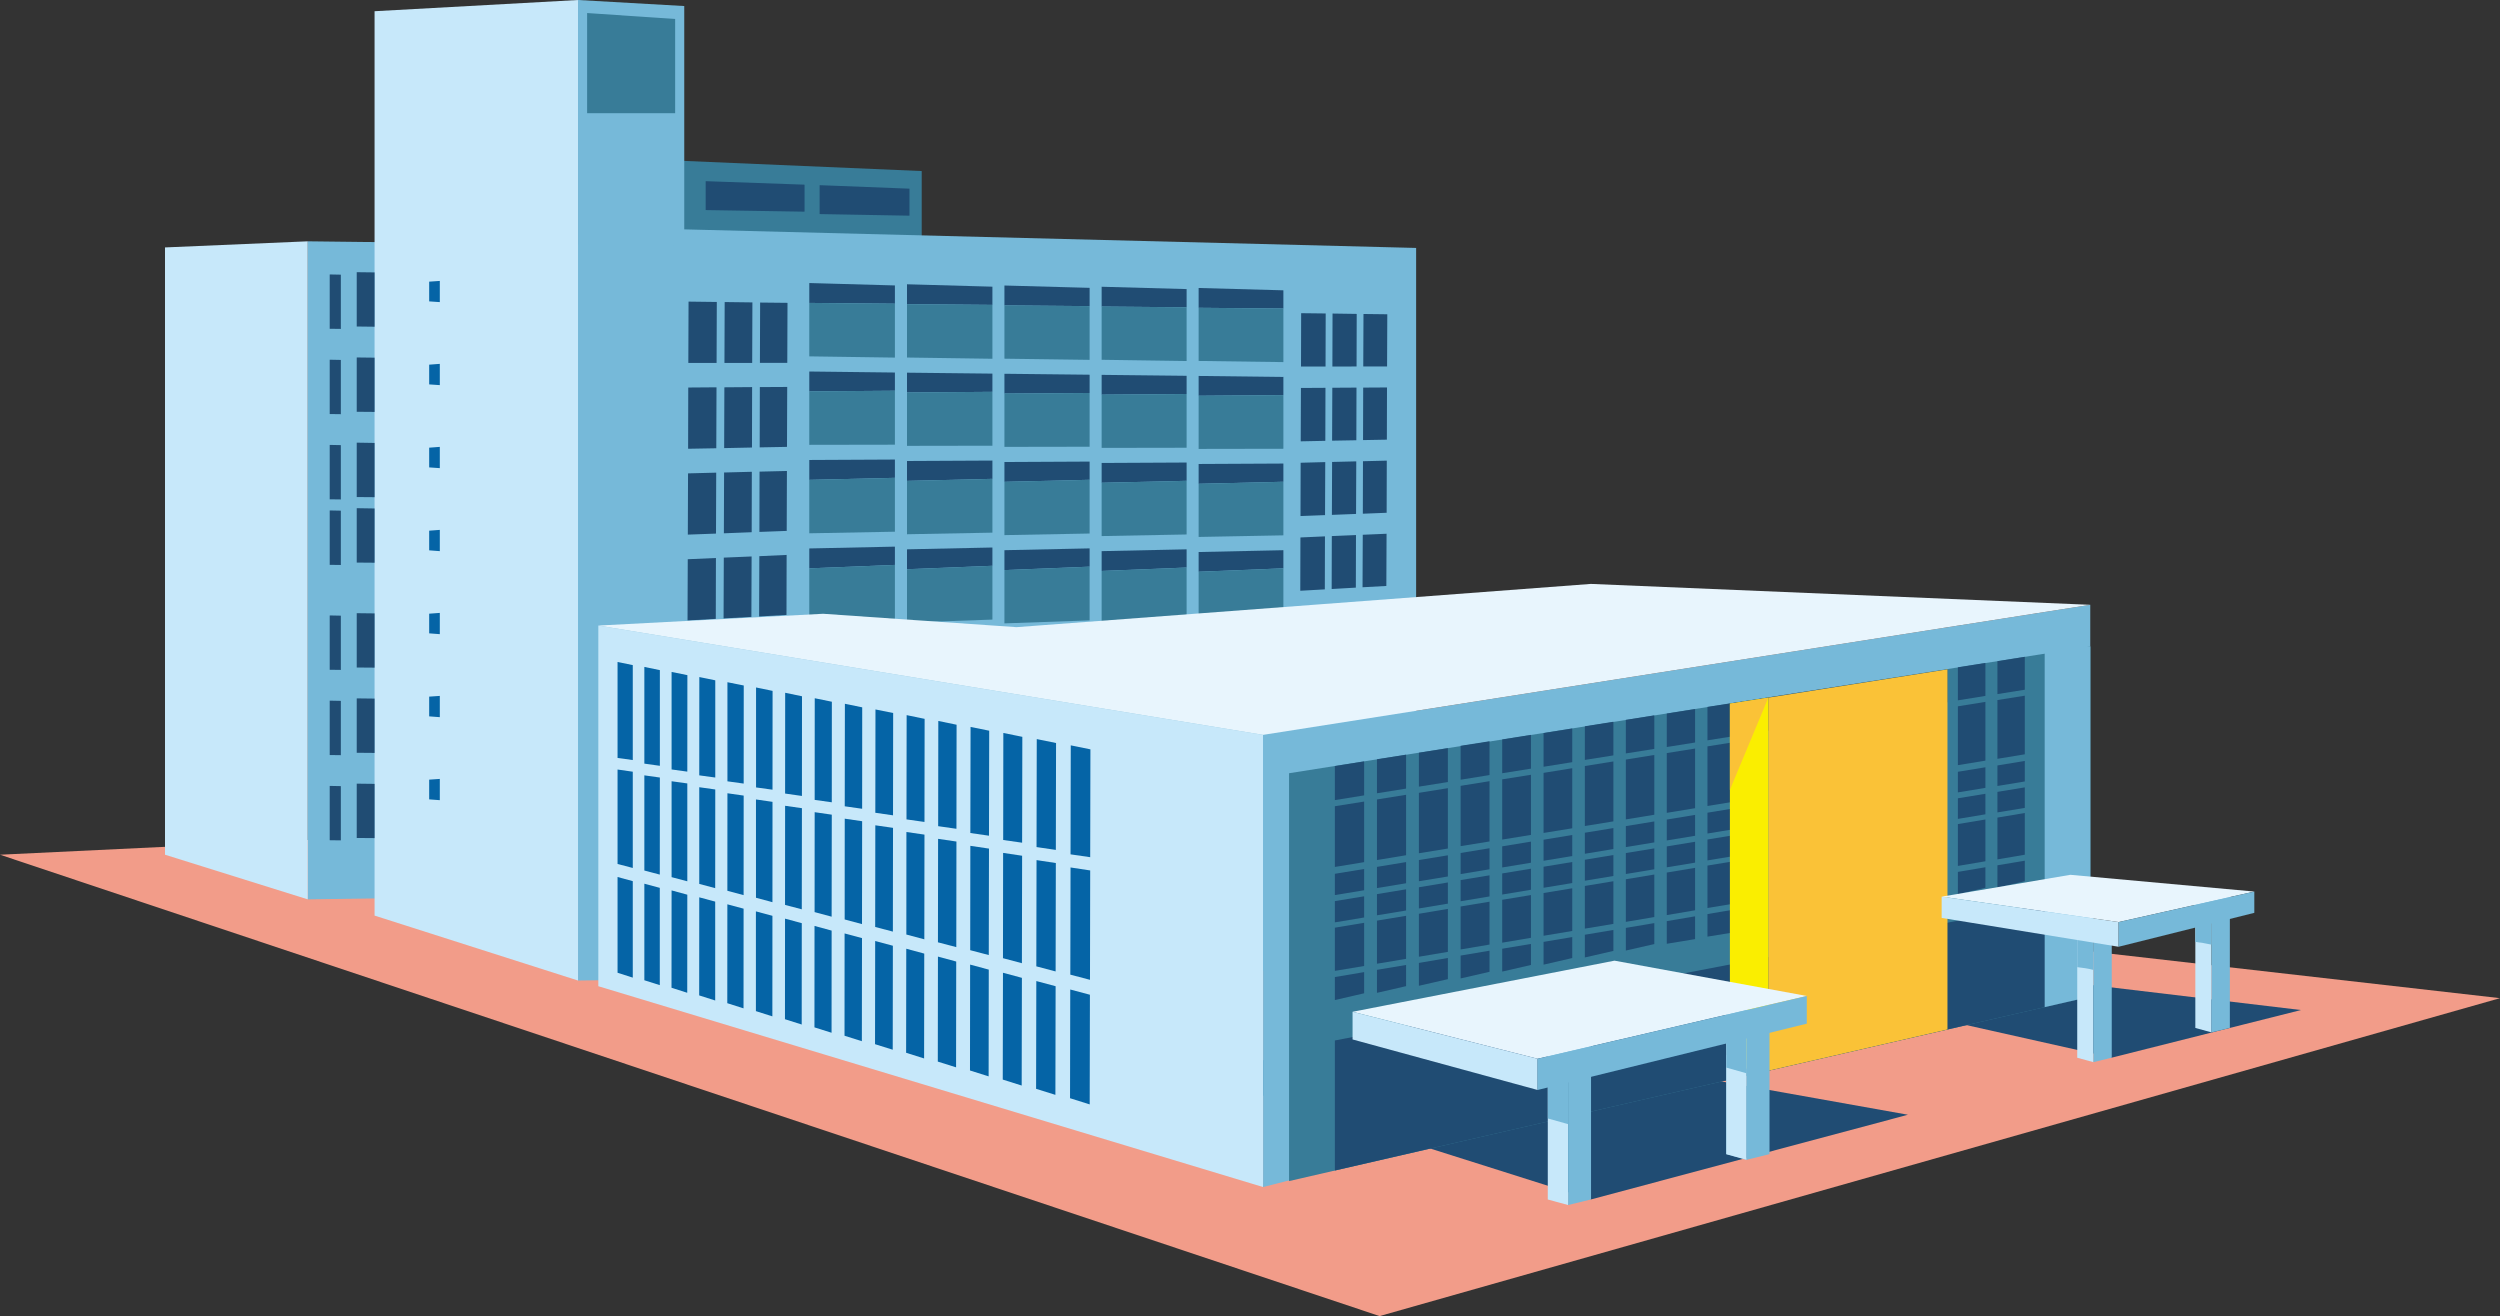 <svg xmlns="http://www.w3.org/2000/svg" viewBox="0 0 343.33 180.74"><rect x="0" y="0" width="343.33" height="180.74" fill="#333333" stroke="none"/><defs><style>.cls-1{fill:#f29c89;}.cls-2{fill:#204c73;}.cls-3{fill:#387c98;}.cls-4{fill:#76b9d9;}.cls-5{fill:#c7e8fa;}.cls-6{fill:#0564a6;}.cls-7{fill:#e8f5fd;}.cls-8{fill:#fac237;}.cls-9{fill:#faee00;}</style></defs><g id="レイヤー_2" data-name="レイヤー 2"><g id="text"><polygon class="cls-1" points="189.46 180.74 0 117.38 120.21 111.62 343.33 137.08 189.46 180.74"/><polygon class="cls-2" points="218.5 164.72 162.93 147.13 199.1 141.86 262.02 153.09 218.5 164.72"/><polygon class="cls-2" points="290.01 145.25 269.97 140.76 265.73 132.71 316 138.71 290.01 145.25"/><polygon class="cls-3" points="126.58 36.19 90.95 36.19 90.95 21.97 126.58 23.49 126.58 36.19"/><polygon class="cls-2" points="110.49 29.07 96.91 28.85 96.91 24.88 110.49 25.36 110.49 29.07"/><polygon class="cls-2" points="124.9 29.62 112.56 29.4 112.56 25.43 124.9 25.91 124.9 29.62"/><polygon class="cls-4" points="93.97 31.5 93.97 0.83 79.38 0 79.38 27.94 79.38 134.66 194.48 133.04 194.48 34.05 93.97 31.5"/><polygon class="cls-4" points="157.36 121.89 42.26 123.51 42.26 33.14 157.36 34.51 157.36 121.89"/><polygon class="cls-5" points="51.44 125.74 79.38 134.66 79.38 0 51.44 1.54 51.44 125.74"/><polygon class="cls-5" points="22.66 117.38 42.26 123.51 42.26 33.14 22.66 33.98 22.66 117.38"/><polygon class="cls-3" points="92.72 15.55 80.63 15.55 80.63 1.79 92.72 2.61 92.72 15.55"/><polygon class="cls-2" points="51.44 44.87 48.99 44.84 48.99 37.38 51.44 37.41 51.44 44.87"/><polygon class="cls-2" points="98.3 84.99 94.42 85.21 94.45 76.8 98.32 76.63 98.3 84.99"/><polygon class="cls-2" points="98.33 73.28 94.46 73.42 94.49 65.01 98.36 64.91 98.33 73.28"/><polygon class="cls-2" points="98.37 61.56 94.5 61.63 94.52 53.22 98.4 53.19 98.37 61.56"/><polygon class="cls-2" points="98.41 49.84 94.53 49.84 94.56 41.42 98.44 41.47 98.41 49.84"/><polygon class="cls-2" points="108.01 84.45 104.25 84.66 104.28 76.38 108.03 76.21 108.01 84.45"/><polygon class="cls-2" points="108.04 72.91 104.29 73.05 104.31 64.77 108.07 64.68 108.04 72.91"/><polygon class="cls-2" points="108.08 61.37 104.33 61.44 104.35 53.16 108.11 53.14 108.08 61.37"/><polygon class="cls-2" points="108.12 49.83 104.36 49.83 104.39 41.55 108.15 41.59 108.12 49.83"/><polygon class="cls-2" points="103.19 84.72 99.37 84.93 99.4 76.58 103.22 76.42 103.19 84.72"/><polygon class="cls-2" points="103.23 73.09 99.41 73.24 99.44 64.89 103.25 64.79 103.23 73.09"/><polygon class="cls-2" points="103.27 61.46 99.45 61.54 99.48 53.19 103.29 53.16 103.27 61.46"/><polygon class="cls-2" points="103.3 49.84 99.49 49.84 99.52 41.48 103.33 41.53 103.3 49.84"/><polygon class="cls-2" points="181.94 80.94 178.57 81.13 178.59 73.81 181.96 73.66 181.94 80.94"/><polygon class="cls-2" points="181.97 70.74 178.6 70.87 178.62 63.55 182 63.46 181.97 70.74"/><polygon class="cls-2" points="182.01 60.54 178.63 60.61 178.66 53.28 182.03 53.26 182.01 60.54"/><polygon class="cls-2" points="182.04 50.34 178.67 50.34 178.69 43.01 182.06 43.05 182.04 50.34"/><polygon class="cls-2" points="190.39 80.47 187.12 80.65 187.15 73.44 190.42 73.3 190.39 80.47"/><polygon class="cls-2" points="190.43 70.42 187.16 70.55 187.18 63.34 190.45 63.26 190.43 70.42"/><polygon class="cls-2" points="190.46 60.38 187.19 60.44 187.21 53.23 190.48 53.21 190.46 60.38"/><polygon class="cls-2" points="190.49 50.33 187.22 50.33 187.25 43.12 190.52 43.16 190.49 50.33"/><polygon class="cls-2" points="186.2 80.7 182.88 80.89 182.9 73.62 186.22 73.48 186.2 80.7"/><polygon class="cls-2" points="186.23 70.58 182.91 70.71 182.94 63.44 186.26 63.36 186.23 70.58"/><polygon class="cls-2" points="186.27 60.46 182.94 60.52 182.97 53.25 186.29 53.23 186.27 60.46"/><polygon class="cls-2" points="186.3 50.33 182.98 50.34 183 43.06 186.32 43.11 186.3 50.33"/><polygon class="cls-2" points="51.44 56.57 48.99 56.55 48.99 49.09 51.44 49.12 51.44 56.57"/><polygon class="cls-2" points="51.44 68.28 48.99 68.26 48.99 60.79 51.44 60.83 51.44 68.28"/><polygon class="cls-2" points="51.44 77.28 48.99 77.26 48.99 69.79 51.44 69.83 51.44 77.28"/><polygon class="cls-2" points="51.44 91.69 48.99 91.67 48.99 84.21 51.44 84.24 51.44 91.69"/><polygon class="cls-2" points="51.44 103.4 48.99 103.38 48.99 95.91 51.44 95.94 51.44 103.4"/><polygon class="cls-2" points="51.44 115.1 48.99 115.08 48.99 107.62 51.44 107.65 51.44 115.1"/><polygon class="cls-2" points="46.81 45.17 45.28 45.15 45.28 37.69 46.81 37.72 46.81 45.17"/><polygon class="cls-2" points="46.81 56.88 45.28 56.86 45.28 49.4 46.81 49.43 46.81 56.88"/><polygon class="cls-2" points="46.81 68.59 45.28 68.57 45.28 61.1 46.81 61.13 46.81 68.59"/><polygon class="cls-2" points="46.81 77.59 45.28 77.57 45.28 70.1 46.81 70.13 46.81 77.59"/><polygon class="cls-2" points="46.81 92 45.28 91.98 45.28 84.52 46.81 84.55 46.81 92"/><polygon class="cls-2" points="46.81 103.71 45.28 103.69 45.28 96.22 46.81 96.25 46.81 103.71"/><polygon class="cls-2" points="46.81 115.41 45.28 115.39 45.28 107.93 46.81 107.96 46.81 115.41"/><polygon class="cls-6" points="60.4 41.49 58.94 41.39 58.94 38.68 60.4 38.58 60.4 41.49"/><polygon class="cls-6" points="60.4 52.89 58.94 52.79 58.94 50.08 60.4 49.97 60.4 52.89"/><polygon class="cls-6" points="60.4 64.29 58.94 64.19 58.94 61.48 60.4 61.37 60.4 64.29"/><polygon class="cls-6" points="60.4 75.69 58.94 75.58 58.94 72.88 60.4 72.77 60.4 75.69"/><polygon class="cls-6" points="60.4 87.09 58.94 86.98 58.94 84.28 60.4 84.17 60.4 87.09"/><polygon class="cls-6" points="60.4 98.49 58.94 98.38 58.94 95.67 60.4 95.57 60.4 98.49"/><polygon class="cls-6" points="60.4 109.89 58.94 109.78 58.94 107.07 60.4 106.97 60.4 109.89"/><polygon class="cls-2" points="122.9 41.71 111.14 41.6 111.14 38.87 122.9 39.2 122.9 41.71"/><polygon class="cls-3" points="122.9 41.71 111.14 41.6 111.14 48.94 122.9 49.11 122.9 41.71"/><polygon class="cls-2" points="122.9 53.66 111.14 53.75 111.14 51.02 122.9 51.16 122.9 53.66"/><polygon class="cls-3" points="122.9 53.66 111.14 53.75 111.14 61.09 122.9 61.07 122.9 53.66"/><polygon class="cls-2" points="122.9 65.62 111.14 65.9 111.14 63.17 122.9 63.11 122.9 65.62"/><polygon class="cls-3" points="122.9 65.62 111.14 65.9 111.14 73.24 122.9 73.02 122.9 65.62"/><polygon class="cls-2" points="122.9 77.58 111.14 78.05 111.14 75.32 122.9 75.07 122.9 77.58"/><polygon class="cls-3" points="122.9 77.58 111.14 78.05 111.14 85.39 122.9 84.98 122.9 77.58"/><polygon class="cls-2" points="136.29 41.87 124.56 41.77 124.56 39.04 136.29 39.37 136.29 41.87"/><polygon class="cls-3" points="136.29 41.87 124.56 41.77 124.56 49.1 136.29 49.27 136.29 41.87"/><polygon class="cls-2" points="136.29 53.81 124.56 53.9 124.56 51.18 136.29 51.31 136.29 53.81"/><polygon class="cls-3" points="136.29 53.81 124.56 53.9 124.56 61.23 136.29 61.21 136.29 53.81"/><polygon class="cls-2" points="136.29 65.76 124.56 66.04 124.56 63.31 136.29 63.25 136.29 65.76"/><polygon class="cls-3" points="136.29 65.76 124.56 66.04 124.56 73.37 136.29 73.15 136.29 65.76"/><polygon class="cls-2" points="136.29 77.7 124.56 78.17 124.56 75.44 136.29 75.19 136.29 77.7"/><polygon class="cls-3" points="136.29 77.7 124.56 78.17 124.56 85.5 136.29 85.09 136.29 77.7"/><polygon class="cls-2" points="149.64 42.04 137.94 41.94 137.94 39.21 149.64 39.53 149.64 42.04"/><polygon class="cls-3" points="149.64 42.04 137.94 41.94 137.94 49.26 149.64 49.42 149.64 42.04"/><polygon class="cls-2" points="149.64 53.97 137.94 54.05 137.94 51.33 149.64 51.46 149.64 53.97"/><polygon class="cls-3" points="149.64 53.97 137.94 54.05 137.94 61.37 149.64 61.35 149.64 53.97"/><polygon class="cls-2" points="149.64 65.89 137.94 66.17 137.94 63.45 149.64 63.39 149.64 65.89"/><polygon class="cls-3" points="149.64 65.89 137.94 66.17 137.94 73.49 149.64 73.27 149.64 65.89"/><polygon class="cls-2" points="149.64 77.82 137.94 78.29 137.94 75.56 149.64 75.31 149.64 77.82"/><polygon class="cls-3" points="149.64 77.82 137.94 78.29 137.94 85.61 149.64 85.2 149.64 77.82"/><polygon class="cls-2" points="162.96 42.2 151.29 42.1 151.29 39.38 162.96 39.7 162.96 42.2"/><polygon class="cls-3" points="162.96 42.2 151.29 42.1 151.29 49.41 162.96 49.58 162.96 42.2"/><polygon class="cls-2" points="162.96 54.11 151.29 54.2 151.29 51.48 162.96 51.61 162.96 54.11"/><polygon class="cls-3" points="162.96 54.11 151.29 54.2 151.29 61.51 162.96 61.49 162.96 54.11"/><polygon class="cls-2" points="162.96 66.03 151.29 66.3 151.29 63.58 162.96 63.52 162.96 66.03"/><polygon class="cls-3" points="162.96 66.03 151.29 66.3 151.29 73.62 162.96 73.4 162.96 66.03"/><polygon class="cls-2" points="162.96 77.94 151.29 78.41 151.29 75.69 162.96 75.44 162.96 77.94"/><polygon class="cls-3" points="162.96 77.94 151.29 78.41 151.29 85.72 162.96 85.31 162.96 77.94"/><polygon class="cls-2" points="176.25 42.37 164.61 42.27 164.61 39.55 176.25 39.87 176.25 42.37"/><polygon class="cls-3" points="176.25 42.37 164.61 42.27 164.61 49.57 176.25 49.73 176.25 42.37"/><polygon class="cls-2" points="176.25 54.26 164.61 54.35 164.61 51.63 176.25 51.77 176.25 54.26"/><polygon class="cls-3" points="176.25 54.26 164.61 54.35 164.61 61.65 176.25 61.63 176.25 54.26"/><polygon class="cls-2" points="176.25 66.16 164.61 66.44 164.61 63.72 176.25 63.66 176.25 66.16"/><polygon class="cls-3" points="176.25 66.16 164.61 66.44 164.61 73.74 176.25 73.52 176.25 66.16"/><polygon class="cls-2" points="176.25 78.05 164.61 78.52 164.61 75.81 176.25 75.56 176.25 78.05"/><polygon class="cls-3" points="176.25 78.05 164.61 78.52 164.61 85.83 176.25 85.42 176.25 78.05"/><polygon class="cls-5" points="82.17 135.44 173.46 163.02 173.46 100.92 82.17 85.91 82.17 135.44"/><polygon class="cls-4" points="287.06 134.02 173.46 163.02 173.46 100.92 287.06 83.06 287.06 134.02"/><polygon class="cls-3" points="287.06 136.87 177.03 162.2 177.03 106.19 287.06 88.78 287.06 136.87"/><polygon class="cls-2" points="287.06 136.87 183.32 160.75 183.32 142.89 286.64 123.02 287.06 136.87"/><polygon class="cls-4" points="280.8 88.65 280.8 138.31 287.06 136.87 287.06 88.78 280.8 88.65"/><polygon class="cls-7" points="82.17 85.91 113.04 84.29 139.59 86.13 218.47 80.19 287.06 83.06 173.46 100.92 82.17 85.91"/><polygon class="cls-2" points="187.34 109.23 183.32 109.88 183.32 105.2 187.34 104.56 187.34 109.23"/><polygon class="cls-2" points="187.34 118.4 183.32 119.06 183.32 110.72 187.34 110.08 187.34 118.4"/><polygon class="cls-2" points="187.34 122.26 183.32 122.92 183.32 120 187.34 119.34 187.34 122.26"/><polygon class="cls-2" points="187.34 126 183.32 126.67 183.32 123.75 187.34 123.09 187.34 126"/><polygon class="cls-2" points="187.34 132.66 183.32 133.33 183.32 127.4 187.34 126.73 187.34 132.66"/><polygon class="cls-2" points="187.34 136.41 183.32 137.34 183.32 134.18 187.34 133.5 187.34 136.41"/><polygon class="cls-2" points="193.1 108.3 189.1 108.94 189.1 104.27 193.1 103.64 193.1 108.3"/><polygon class="cls-2" points="193.1 117.45 189.1 118.11 189.1 109.79 193.1 109.15 193.1 117.45"/><polygon class="cls-2" points="193.1 121.3 189.1 121.96 189.1 119.05 193.1 118.39 193.1 121.3"/><polygon class="cls-2" points="193.1 125.04 189.1 125.7 189.1 122.79 193.1 122.13 193.1 125.04"/><polygon class="cls-2" points="193.1 131.68 189.1 132.35 189.1 126.43 193.1 125.77 193.1 131.68"/><polygon class="cls-2" points="193.1 135.43 189.1 136.35 189.1 133.19 193.1 132.52 193.1 135.43"/><polygon class="cls-2" points="198.84 107.4 194.86 108.03 194.86 103.37 198.84 102.74 198.84 107.4"/><polygon class="cls-2" points="198.84 116.53 194.86 117.18 194.86 108.88 198.84 108.24 198.84 116.53"/><polygon class="cls-2" points="198.84 120.37 194.86 121.02 194.86 118.11 198.84 117.46 198.84 120.37"/><polygon class="cls-2" points="198.84 124.1 194.86 124.76 194.86 121.85 198.84 121.19 198.84 124.1"/><polygon class="cls-2" points="198.84 130.72 194.86 131.39 194.86 125.49 198.84 124.82 198.84 130.72"/><polygon class="cls-2" points="198.84 134.47 194.86 135.38 194.86 132.24 198.84 131.56 198.84 134.47"/><polygon class="cls-2" points="204.56 106.44 200.59 107.08 200.59 102.42 204.56 101.8 204.56 106.44"/><polygon class="cls-2" points="204.56 115.56 200.59 116.2 200.59 107.92 204.56 107.28 204.56 115.56"/><polygon class="cls-2" points="204.56 119.38 200.59 120.04 200.59 117.14 204.56 116.49 204.56 119.38"/><polygon class="cls-2" points="204.56 123.11 200.59 123.77 200.59 120.86 204.56 120.21 204.56 123.11"/><polygon class="cls-2" points="204.56 129.72 200.59 130.39 200.59 124.49 204.56 123.83 204.56 129.72"/><polygon class="cls-2" points="204.56 133.46 200.59 134.37 200.59 131.23 204.56 130.56 204.56 133.46"/><polygon class="cls-2" points="210.25 105.56 206.3 106.19 206.3 101.55 210.25 100.92 210.25 105.56"/><polygon class="cls-2" points="210.25 114.66 206.3 115.3 206.3 107.03 210.25 106.4 210.25 114.66"/><polygon class="cls-2" points="210.25 118.48 206.3 119.13 206.3 116.23 210.25 115.58 210.25 118.48"/><polygon class="cls-2" points="210.25 122.19 206.3 122.85 206.3 119.95 210.25 119.3 210.25 122.19"/><polygon class="cls-2" points="210.25 128.79 206.3 129.46 206.3 123.57 210.25 122.92 210.25 128.79"/><polygon class="cls-2" points="210.25 132.52 206.3 133.43 206.3 130.29 210.25 129.63 210.25 132.52"/><polygon class="cls-2" points="215.92 104.67 211.98 105.3 211.98 100.67 215.92 100.04 215.92 104.67"/><polygon class="cls-2" points="215.92 113.75 211.98 114.39 211.98 106.14 215.92 105.5 215.92 113.75"/><polygon class="cls-2" points="215.92 117.56 211.98 118.21 211.98 115.32 215.92 114.67 215.92 117.56"/><polygon class="cls-2" points="215.92 121.27 211.98 121.92 211.98 119.03 215.92 118.38 215.92 121.27"/><polygon class="cls-2" points="215.92 127.85 211.98 128.51 211.98 122.64 215.92 121.99 215.92 127.85"/><polygon class="cls-2" points="215.92 131.57 211.98 132.48 211.98 129.35 215.92 128.69 215.92 131.57"/><polygon class="cls-2" points="221.57 103.74 217.65 104.36 217.65 99.74 221.57 99.12 221.57 103.74"/><polygon class="cls-2" points="221.57 112.8 217.65 113.44 217.65 105.2 221.57 104.57 221.57 112.8"/><polygon class="cls-2" points="221.57 116.6 217.65 117.25 217.65 114.36 221.57 113.72 221.57 116.6"/><polygon class="cls-2" points="221.57 120.3 217.65 120.95 217.65 118.07 221.57 117.42 221.57 120.3"/><polygon class="cls-2" points="221.57 126.88 217.65 127.53 217.65 121.67 221.57 121.02 221.57 126.88"/><polygon class="cls-2" points="221.57 130.59 217.65 131.49 217.65 128.37 221.57 127.71 221.57 130.59"/><polygon class="cls-2" points="227.19 102.85 223.28 103.47 223.28 98.86 227.19 98.24 227.19 102.85"/><polygon class="cls-2" points="227.19 111.89 223.28 112.53 223.28 104.31 227.19 103.68 227.19 111.89"/><polygon class="cls-2" points="227.19 115.69 223.28 116.33 223.28 113.45 227.19 112.81 227.19 115.69"/><polygon class="cls-2" points="227.19 119.38 223.28 120.03 223.28 117.15 227.19 116.51 227.19 119.38"/><polygon class="cls-2" points="227.19 125.94 223.28 126.6 223.28 120.75 227.19 120.1 227.19 125.94"/><polygon class="cls-2" points="227.19 129.65 223.28 130.54 223.28 127.43 227.19 126.77 227.19 129.65"/><polygon class="cls-2" points="232.79 101.97 228.9 102.59 228.9 97.99 232.79 97.37 232.79 101.97"/><polygon class="cls-2" points="232.79 110.99 228.9 111.63 228.9 103.42 232.79 102.8 232.79 110.99"/><polygon class="cls-2" points="232.79 114.78 228.9 115.42 228.9 112.55 232.79 111.91 232.79 114.78"/><polygon class="cls-2" points="232.79 118.47 228.9 119.11 228.9 116.24 232.79 115.6 232.79 118.47"/><polygon class="cls-2" points="232.79 125.01 228.9 125.67 228.9 119.83 232.79 119.18 232.79 125.01"/><polygon class="cls-2" points="232.79 128.97 228.9 129.61 228.9 126.5 232.79 125.84 232.79 128.97"/><polygon class="cls-2" points="272.66 95.57 268.88 96.18 268.88 91.64 272.66 91.04 272.66 95.57"/><polygon class="cls-2" points="272.66 104.46 268.88 105.08 268.88 97 272.66 96.39 272.66 104.46"/><polygon class="cls-2" points="272.66 108.2 268.88 108.82 268.88 105.99 272.66 105.37 272.66 108.2"/><polygon class="cls-2" points="272.66 111.83 268.88 112.46 268.88 109.63 272.66 109.01 272.66 111.83"/><polygon class="cls-2" points="272.66 118.28 268.88 118.92 268.88 113.17 272.66 112.54 272.66 118.28"/><polygon class="cls-2" points="272.66 121.92 268.88 122.8 268.88 119.74 272.66 119.1 272.66 121.92"/><polygon class="cls-2" points="278.07 94.72 274.31 95.32 274.31 90.8 278.07 90.2 278.07 94.72"/><polygon class="cls-2" points="278.07 103.59 274.31 104.21 274.31 96.14 278.07 95.54 278.07 103.59"/><polygon class="cls-2" points="278.07 107.32 274.31 107.94 274.31 105.12 278.07 104.5 278.07 107.32"/><polygon class="cls-2" points="278.07 110.95 274.31 111.57 274.31 108.75 278.07 108.13 278.07 110.95"/><polygon class="cls-2" points="278.07 117.38 274.31 118.02 274.31 112.28 278.07 111.65 278.07 117.38"/><polygon class="cls-2" points="278.07 121.02 274.31 121.89 274.31 118.83 278.07 118.2 278.07 121.02"/><polygon class="cls-2" points="267.45 96.45 234.49 101.67 234.49 97.08 267.45 91.92 267.45 96.45"/><polygon class="cls-2" points="238.37 110.05 234.49 110.69 234.49 102.5 238.37 101.88 238.37 110.05"/><polygon class="cls-2" points="238.37 113.83 234.49 114.47 234.49 111.61 238.37 110.97 238.37 113.83"/><polygon class="cls-2" points="238.37 117.52 234.49 118.16 234.49 115.29 238.37 114.65 238.37 117.52"/><polygon class="cls-2" points="238.37 124.05 234.49 124.7 234.49 118.87 238.37 118.23 238.37 124.05"/><polygon class="cls-2" points="238.37 128 234.49 128.63 234.49 125.53 238.37 124.87 238.37 128"/><polygon class="cls-6" points="149.72 117.72 147.02 117.33 147.05 102.36 149.75 102.91 149.72 117.72"/><polygon class="cls-6" points="147.02 119.13 149.72 119.54 149.69 134.56 146.99 133.85 147.02 119.13"/><polygon class="cls-6" points="149.65 151.67 146.95 150.82 146.98 135.89 149.68 136.61 149.65 151.67"/><polygon class="cls-6" points="145 116.72 142.35 116.33 142.38 101.5 145.03 102.04 145 116.72"/><polygon class="cls-6" points="142.35 118.12 145 118.52 144.97 133.41 142.32 132.71 142.35 118.12"/><polygon class="cls-6" points="144.94 150.36 142.29 149.53 142.32 134.73 144.97 135.44 144.94 150.36"/><polygon class="cls-6" points="140.37 115.73 137.77 115.36 137.79 100.66 140.4 101.19 140.37 115.73"/><polygon class="cls-6" points="137.76 117.13 140.37 117.52 140.34 132.28 137.74 131.59 137.76 117.13"/><polygon class="cls-6" points="140.31 149.08 137.71 148.26 137.74 133.59 140.34 134.29 140.31 149.08"/><polygon class="cls-6" points="135.82 114.77 133.26 114.4 133.29 99.83 135.85 100.35 135.82 114.77"/><polygon class="cls-6" points="133.26 116.16 135.82 116.54 135.79 131.16 133.24 130.49 133.26 116.16"/><polygon class="cls-6" points="135.77 147.82 133.21 147.01 133.23 132.47 135.79 133.16 135.77 147.82"/><polygon class="cls-6" points="131.35 113.82 128.84 113.46 128.86 99.01 131.37 99.53 131.35 113.82"/><polygon class="cls-6" points="128.83 115.2 131.35 115.57 131.33 130.07 128.81 129.41 128.83 115.2"/><polygon class="cls-6" points="131.3 146.58 128.79 145.79 128.81 131.37 131.32 132.05 131.3 146.58"/><polygon class="cls-6" points="126.96 112.88 124.49 112.53 124.51 98.21 126.98 98.72 126.96 112.88"/><polygon class="cls-6" points="124.48 114.26 126.96 114.62 126.94 129 124.47 128.34 124.48 114.26"/><polygon class="cls-6" points="126.91 145.36 124.44 144.58 124.46 130.29 126.93 130.96 126.91 145.36"/><polygon class="cls-6" points="122.64 111.97 120.21 111.62 120.23 97.43 122.66 97.92 122.64 111.97"/><polygon class="cls-6" points="120.21 113.34 122.64 113.69 122.62 127.94 120.19 127.3 120.21 113.34"/><polygon class="cls-6" points="122.6 144.16 120.17 143.4 120.19 129.23 122.62 129.88 122.6 144.16"/><polygon class="cls-6" points="118.4 111.07 116.01 110.73 116.03 96.65 118.41 97.14 118.4 111.07"/><polygon class="cls-6" points="116.01 112.43 118.4 112.78 118.38 126.91 116 126.27 116.01 112.43"/><polygon class="cls-6" points="118.36 142.99 115.98 142.24 115.99 128.19 118.38 128.83 118.36 142.99"/><polygon class="cls-6" points="114.23 110.18 111.88 109.85 111.89 95.89 114.24 96.37 114.23 110.18"/><polygon class="cls-6" points="111.88 111.54 114.23 111.88 114.21 125.89 111.87 125.26 111.88 111.54"/><polygon class="cls-6" points="114.2 141.83 111.85 141.09 111.86 127.16 114.21 127.8 114.2 141.83"/><polygon class="cls-6" points="110.13 109.31 107.82 108.98 107.83 95.14 110.14 95.62 110.13 109.31"/><polygon class="cls-6" points="107.82 110.66 110.13 110.99 110.11 124.88 107.81 124.27 107.82 110.66"/><polygon class="cls-6" points="110.1 140.7 107.8 139.97 107.81 126.16 110.11 126.78 110.1 140.7"/><polygon class="cls-6" points="106.09 108.45 103.83 108.14 103.83 94.41 106.1 94.88 106.09 108.45"/><polygon class="cls-6" points="103.82 109.79 106.09 110.12 106.08 123.9 103.82 123.29 103.82 109.79"/><polygon class="cls-6" points="106.07 139.58 103.81 138.86 103.81 125.16 106.08 125.77 106.07 139.58"/><polygon class="cls-6" points="102.13 107.61 99.9 107.3 99.9 93.69 102.14 94.14 102.13 107.61"/><polygon class="cls-6" points="99.9 108.94 102.13 109.26 102.12 122.93 99.89 122.33 99.9 108.94"/><polygon class="cls-6" points="102.11 138.48 99.88 137.77 99.89 124.19 102.12 124.79 102.11 138.48"/><polygon class="cls-6" points="98.23 106.78 96.03 106.48 96.04 92.98 98.23 93.43 98.23 106.78"/><polygon class="cls-6" points="96.03 108.11 98.23 108.42 98.22 121.97 96.03 121.39 96.03 108.11"/><polygon class="cls-6" points="98.22 137.4 96.02 136.7 96.03 123.23 98.22 123.82 98.22 137.4"/><polygon class="cls-6" points="94.39 105.97 92.23 105.67 92.23 92.28 94.4 92.72 94.39 105.97"/><polygon class="cls-6" points="92.23 107.29 94.39 107.59 94.39 121.03 92.23 120.46 92.23 107.29"/><polygon class="cls-6" points="94.38 136.34 92.22 135.65 92.23 122.28 94.39 122.87 94.38 136.34"/><polygon class="cls-6" points="90.62 105.17 88.49 104.87 88.49 91.59 90.62 92.03 90.62 105.17"/><polygon class="cls-6" points="88.49 106.48 90.62 106.78 90.61 120.11 88.49 119.55 88.49 106.48"/><polygon class="cls-6" points="90.61 135.29 88.49 134.62 88.49 121.36 90.61 121.93 90.61 135.29"/><polygon class="cls-6" points="86.9 104.38 84.81 104.09 84.81 90.91 86.9 91.34 86.9 104.38"/><polygon class="cls-6" points="84.81 105.68 86.9 105.98 86.9 119.2 84.81 118.65 84.81 105.68"/><polygon class="cls-6" points="86.9 134.26 84.81 133.59 84.81 120.44 86.9 121.01 86.9 134.26"/><polygon class="cls-8" points="242.85 95.81 242.85 147.05 267.45 141.38 267.45 91.92 242.85 95.81"/><polygon class="cls-9" points="242.85 95.81 242.85 147.05 237.57 146.55 237.57 96.64 242.85 95.81"/><polygon class="cls-5" points="212.56 139.99 212.56 164.73 215.35 165.49 215.35 140.7 212.56 139.99"/><path class="cls-4" d="M215.35,154.38V140.7l-2.78-.71V153.6C213.49,153.87,214.42,154.13,215.35,154.38Z"/><path class="cls-4" d="M239.86,159.28V145.59l-2.79-.71v13.61Z"/><polygon class="cls-4" points="218.5 139.96 215.35 140.7 215.35 165.49 218.5 164.72 218.5 139.96"/><polygon class="cls-5" points="237.07 139.86 237.07 158.51 239.86 159.28 239.86 140.57 237.07 139.86"/><polygon class="cls-4" points="243.01 139.84 239.86 140.57 239.86 159.28 243.01 158.5 243.01 139.84"/><polygon class="cls-5" points="285.27 126.87 285.27 145.26 287.49 145.87 287.49 127.43 285.27 126.87"/><path class="cls-4" d="M287.49,133.2v-7.12l-2.22-.57v7.31C286,132.91,286.76,133,287.49,133.2Z"/><polygon class="cls-4" points="290.01 126.84 287.49 127.43 287.49 145.87 290.01 145.25 290.01 126.84"/><polygon class="cls-5" points="301.49 122.78 301.49 141.17 303.71 141.78 303.71 123.34 301.49 122.78"/><polygon class="cls-4" points="306.23 122.76 303.71 123.34 303.71 141.78 306.23 141.16 306.23 122.76"/><polygon class="cls-8" points="242.85 95.81 237.57 108.48 237.57 96.64 242.85 95.81"/><path class="cls-4" d="M239.86,147.4v-9.63l-2.79-.71v9.55Z"/><polygon class="cls-7" points="211.16 145.4 248.13 136.78 221.72 131.93 185.75 138.95 211.16 145.4"/><polygon class="cls-5" points="211.16 145.4 211.16 149.69 185.75 142.75 185.75 138.95 211.16 145.4"/><polygon class="cls-4" points="211.16 145.4 211.16 149.69 248.13 140.58 248.13 136.78 211.16 145.4"/><path class="cls-4" d="M303.71,129.73v-7.12l-2.22-.57v7.31C302.23,129.44,303,129.57,303.71,129.73Z"/><polygon class="cls-7" points="290.95 126.63 309.59 122.44 284.32 120.14 266.65 123.14 290.95 126.63"/><polygon class="cls-5" points="290.95 126.63 290.95 130.02 266.65 126.06 266.65 123.14 290.95 126.63"/><polygon class="cls-4" points="290.95 126.63 290.95 130.02 309.59 125.36 309.59 122.44 290.95 126.63"/></g></g></svg>